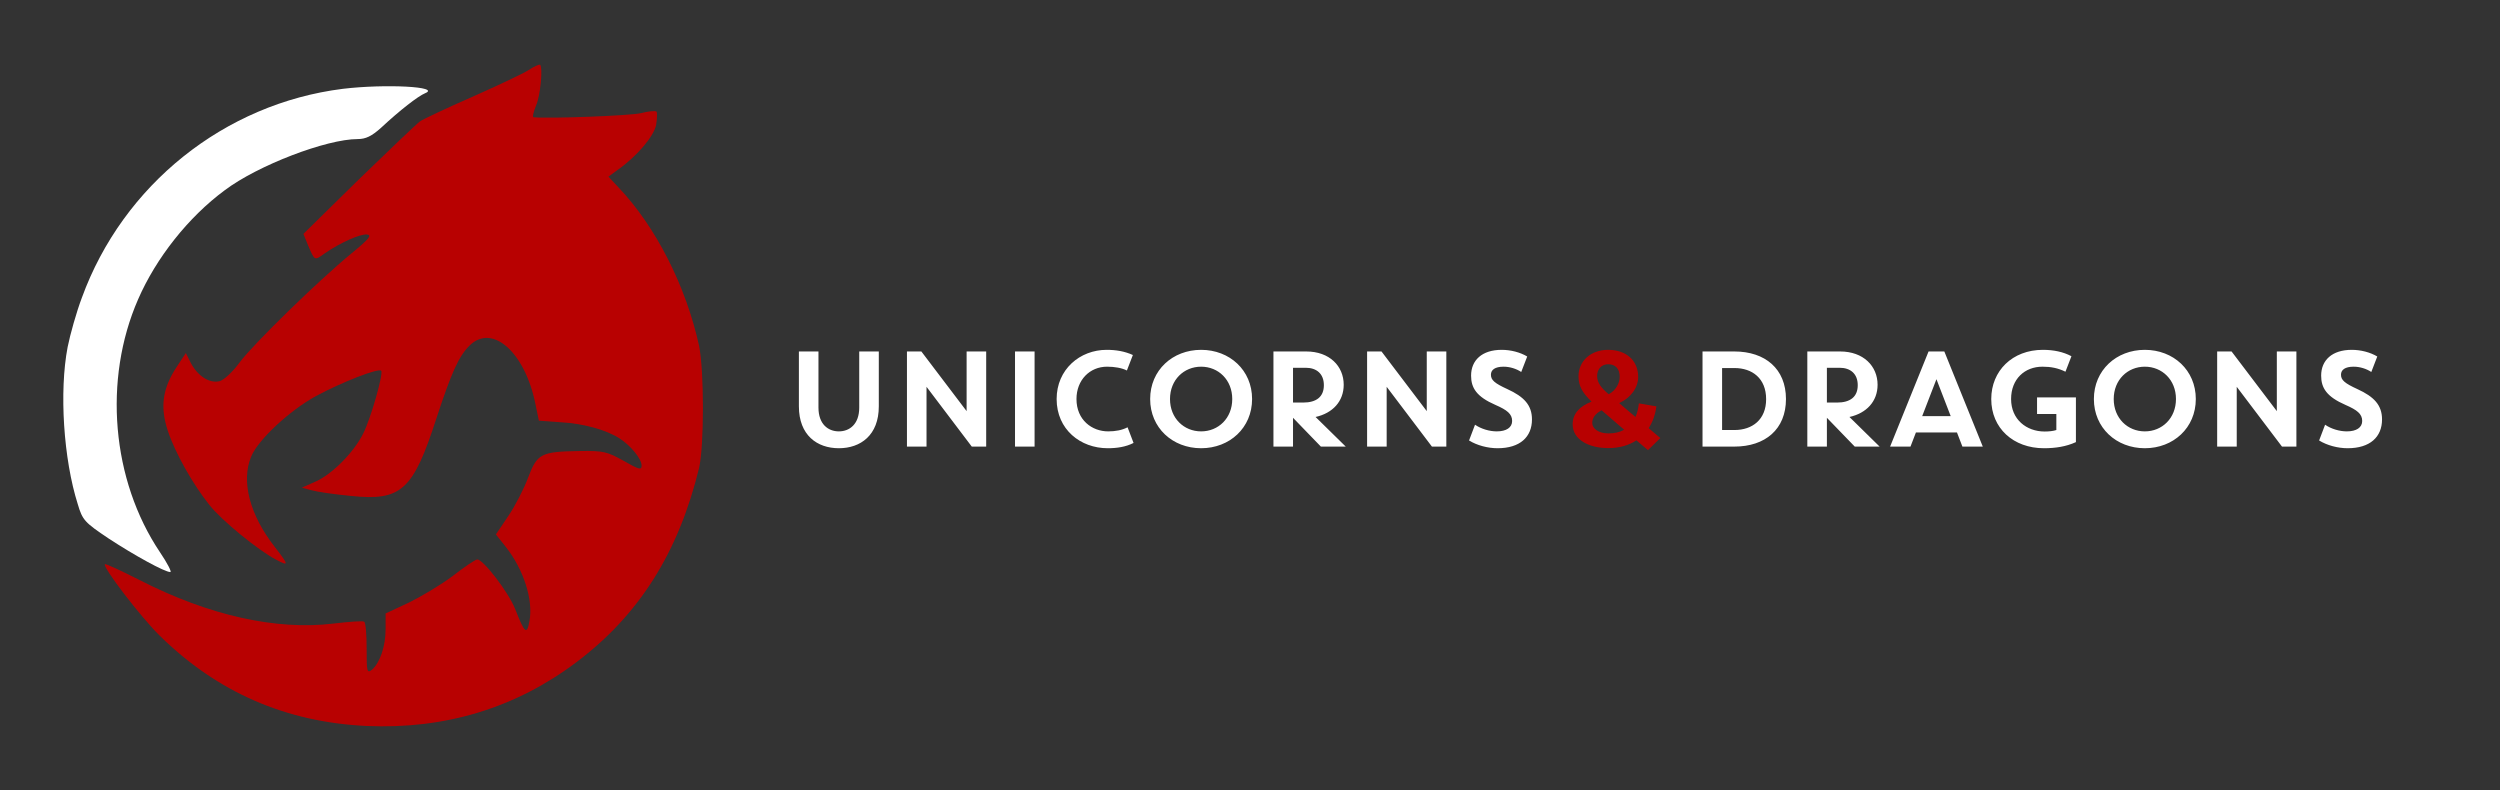 <svg version="1.0" xmlns="http://www.w3.org/2000/svg" width="791pt" height="250pt" viewBox="0 0 791 250" preserveAspectRatio="xMidYMid meet">
  <rect x="0" y="0" width="791" height="250" fill="#333333" stroke="none"/>
  <g transform="translate(0,250) scale(0.1,-0.1)" fill="#000000" stroke="none">
    <path d="M1672 2278 c-17 -11 -98 -49 -179 -85 -80 -35 -154 -70 -164 -77 -10
-7 -97 -90 -194 -184 l-175 -172 15 -37 c21 -49 20 -48 52 -25 49 34 114 63
135 60 15 -2 6 -14 -49 -59 -106 -87 -312 -288 -355 -346 -22 -30 -49 -55 -63
-59 -32 -8 -69 16 -91 57 l-16 32 -29 -44 c-45 -68 -53 -127 -28 -202 22 -68
79 -169 131 -234 38 -49 156 -145 212 -174 41 -22 40 -17 -5 41 -79 101 -107
208 -74 286 22 53 121 145 205 191 82 44 197 89 206 80 8 -8 -33 -152 -57
-199 -30 -60 -98 -128 -149 -151 l-45 -20 30 -8 c17 -5 72 -13 124 -18 161
-17 198 17 272 246 47 143 70 195 104 229 72 72 176 -20 209 -184 l11 -53 69
-5 c72 -4 144 -24 186 -51 36 -23 70 -65 70 -86 0 -15 -8 -13 -57 15 -52 29
-64 32 -137 31 -125 -2 -136 -8 -165 -84 -13 -35 -41 -90 -63 -122 l-39 -58
31 -39 c57 -72 88 -169 75 -236 -8 -44 -15 -38 -45 39 -21 53 -101 157 -120
157 -5 0 -40 -23 -77 -52 -37 -28 -101 -66 -140 -85 l-73 -34 0 -50 c0 -54
-18 -106 -43 -128 -16 -12 -17 -7 -17 67 0 45 -3 83 -8 85 -4 3 -47 0 -97 -6
-182 -22 -395 26 -612 137 -59 30 -109 53 -111 51 -9 -8 113 -167 173 -226
183 -180 400 -274 655 -286 248 -11 472 57 664 202 198 149 323 347 388 615
16 70 16 306 0 385 -41 188 -136 377 -256 503 l-31 33 30 22 c60 42 114 106
121 142 3 20 4 39 1 42 -4 3 -26 1 -49 -5 -32 -8 -291 -18 -340 -13 -4 1 0 17
8 37 14 32 22 119 13 129 -3 2 -19 -5 -37 -17z" style="fill: rgb(184, 1, 1);"></path>
    <path d="M1085 2219 c-375 -47 -696 -304 -826 -661 -17 -45 -37 -116 -45 -156
-27 -141 -13 -355 32 -497 15 -51 22 -58 98 -109 81 -53 177 -106 195 -106 5
0 -10 29 -33 63 -153 228 -180 546 -69 800 57 131 159 260 274 345 105 79 322
162 421 162 25 0 44 9 74 36 59 55 117 100 139 109 52 21 -126 30 -260 14z" style="fill: rgb(255, 255, 255);"></path>
  </g>
  <path d="M 265.412 141.82 C 272.292 141.82 278.054 137.692 278.054 128.576 L 278.054 111.204 L 271.862 111.204 L 271.862 128.963 C 271.862 134.252 268.766 136.488 265.412 136.488 C 262.058 136.488 258.962 134.252 258.962 128.963 L 258.962 111.204 L 252.77 111.204 L 252.77 128.576 C 252.77 137.692 258.532 141.82 265.412 141.82 Z M 286.96 141.304 L 293.152 141.304 L 293.152 122.384 L 307.471 141.304 L 312.029 141.304 L 312.029 111.204 L 305.837 111.204 L 305.837 130.081 L 291.518 111.204 L 286.96 111.204 Z M 321.15 111.204 L 321.15 141.304 L 327.342 141.304 L 327.342 111.204 Z M 334.319 126.254 C 334.319 135.886 341.844 141.82 350.487 141.82 C 353.411 141.82 356.249 141.39 358.657 140.143 L 356.765 135.198 C 355.002 136.101 352.981 136.488 350.616 136.488 C 345.542 136.488 340.597 132.919 340.597 126.254 C 340.597 120.234 344.811 116.02 350.272 116.02 C 352.637 116.02 354.916 116.407 356.55 117.224 L 358.442 112.322 C 355.862 111.161 353.153 110.688 350.143 110.688 C 341.672 110.688 334.319 116.88 334.319 126.254 Z M 363.911 126.254 C 363.911 135.37 371.006 141.82 380.036 141.82 C 389.066 141.82 396.161 135.37 396.161 126.254 C 396.161 117.138 389.066 110.688 380.036 110.688 C 371.006 110.688 363.911 117.138 363.911 126.254 Z M 370.189 126.254 C 370.189 120.191 374.575 116.02 380.036 116.02 C 385.497 116.02 389.883 120.191 389.883 126.254 C 389.883 132.317 385.497 136.488 380.036 136.488 C 374.575 136.488 370.189 132.317 370.189 126.254 Z M 425.149 121.739 C 425.149 115.848 420.677 111.204 413.281 111.204 L 402.918 111.204 L 402.918 141.304 L 409.11 141.304 L 409.11 132.188 L 417.925 141.304 L 425.794 141.304 L 416.248 131.93 C 421.666 130.726 425.149 126.985 425.149 121.739 Z M 409.11 116.364 L 413.152 116.364 C 416.549 116.364 418.871 118.256 418.871 121.868 C 418.871 125.523 416.549 127.372 412.292 127.372 L 409.11 127.372 Z M 432.55 141.304 L 438.742 141.304 L 438.742 122.384 L 453.061 141.304 L 457.619 141.304 L 457.619 111.204 L 451.427 111.204 L 451.427 130.081 L 437.108 111.204 L 432.55 111.204 Z M 473.17 128.125 C 476.868 129.737 478.437 130.984 478.437 133.199 C 478.437 135.284 476.588 136.488 473.578 136.488 C 471.256 136.488 468.633 135.714 466.698 134.381 L 464.806 139.369 C 467.343 140.917 470.697 141.82 473.836 141.82 C 480.931 141.82 484.715 138.251 484.715 132.704 C 484.715 128.189 482.2 125.523 476.932 123.115 C 472.847 121.245 471.729 120.234 471.729 118.557 C 471.729 117.009 473.019 116.02 475.728 116.02 C 477.706 116.02 479.77 116.665 481.318 117.697 L 483.21 112.795 C 480.974 111.462 478.007 110.688 475.126 110.688 C 468.891 110.688 465.451 113.999 465.451 118.858 C 465.451 122.75 467.193 125.523 473.17 128.125 Z" style="fill: rgb(255, 255, 255); text-wrap-mode: nowrap;"></path>
  <path d="M 518.318 119.245 C 518.318 114.171 514.62 110.688 508.815 110.688 C 503.225 110.688 499.441 114.3 499.441 119.073 C 499.441 121.997 500.559 124.19 503.569 127.071 C 499.742 128.576 497.592 130.898 497.592 134.252 C 497.592 139.197 502.838 141.777 508.858 141.777 C 512.341 141.777 515.351 140.917 517.759 139.326 L 521.414 142.422 L 525.327 138.595 L 521.629 135.456 C 522.919 133.521 523.736 131.199 524.08 128.576 L 518.533 127.63 C 518.361 129.264 518.017 130.726 517.458 131.93 L 512.298 127.544 C 515.91 125.91 518.318 122.728 518.318 119.245 Z M 505.332 118.987 C 505.332 116.751 506.751 115.246 508.815 115.246 C 511.051 115.246 512.47 116.579 512.47 119.245 C 512.47 121.051 511.481 123.373 508.987 124.749 L 508.858 124.62 C 506.622 122.728 505.332 121.094 505.332 118.987 Z M 508.944 137.133 C 505.805 137.133 503.784 135.628 503.784 133.822 C 503.784 132.274 504.73 130.855 506.751 129.823 L 513.889 135.972 C 512.513 136.746 510.836 137.133 508.944 137.133 Z" style="fill: rgb(184, 1, 1); text-wrap-mode: nowrap;"></path>
  <path style="fill: rgb(51, 51, 51); text-wrap-mode: nowrap;"></path>
  <path d="M 558.803 126.297 C 558.803 132.79 554.417 136.058 548.784 136.058 L 544.871 136.058 L 544.871 116.45 L 548.784 116.45 C 554.417 116.45 558.803 119.718 558.803 126.297 Z M 565.081 126.254 C 565.081 116.708 558.502 111.204 548.741 111.204 L 538.679 111.204 L 538.679 141.304 L 548.741 141.304 C 558.502 141.304 565.081 135.843 565.081 126.254 Z M 594.067 121.739 C 594.067 115.848 589.595 111.204 582.199 111.204 L 571.836 111.204 L 571.836 141.304 L 578.028 141.304 L 578.028 132.188 L 586.843 141.304 L 594.712 141.304 L 585.166 131.93 C 590.584 130.726 594.067 126.985 594.067 121.739 Z M 578.028 116.364 L 582.07 116.364 C 585.467 116.364 587.789 118.256 587.789 121.868 C 587.789 125.523 585.467 127.372 581.21 127.372 L 578.028 127.372 Z M 620.904 141.304 L 627.354 141.304 L 615.185 111.204 L 610.197 111.204 L 598.028 141.304 L 604.478 141.304 L 606.198 136.832 L 619.184 136.832 Z M 612.691 119.976 L 617.206 131.672 L 608.176 131.672 Z M 655.402 112.709 C 652.822 111.333 649.769 110.688 646.372 110.688 C 636.697 110.688 630.032 117.353 630.032 126.254 C 630.032 135.499 637.041 141.82 646.716 141.82 C 650.328 141.82 653.725 141.304 656.821 139.885 L 656.821 125.738 L 644.523 125.738 L 644.523 130.984 L 650.629 130.984 L 650.629 136.058 C 649.64 136.402 648.221 136.531 646.931 136.531 C 641.169 136.531 636.31 132.704 636.31 126.254 C 636.31 119.933 640.61 116.02 646.243 116.02 C 648.909 116.02 651.145 116.45 653.51 117.611 Z M 662.504 126.254 C 662.504 135.37 669.599 141.82 678.629 141.82 C 687.659 141.82 694.754 135.37 694.754 126.254 C 694.754 117.138 687.659 110.688 678.629 110.688 C 669.599 110.688 662.504 117.138 662.504 126.254 Z M 668.782 126.254 C 668.782 120.191 673.168 116.02 678.629 116.02 C 684.09 116.02 688.476 120.191 688.476 126.254 C 688.476 132.317 684.09 136.488 678.629 136.488 C 673.168 136.488 668.782 132.317 668.782 126.254 Z M 701.511 141.304 L 707.703 141.304 L 707.703 122.384 L 722.022 141.304 L 726.58 141.304 L 726.58 111.204 L 720.388 111.204 L 720.388 130.081 L 706.069 111.204 L 701.511 111.204 Z M 742.13 128.125 C 745.828 129.737 747.398 130.984 747.398 133.199 C 747.398 135.284 745.549 136.488 742.539 136.488 C 740.217 136.488 737.594 135.714 735.659 134.381 L 733.767 139.369 C 736.304 140.917 739.658 141.82 742.797 141.82 C 749.892 141.82 753.676 138.251 753.676 132.704 C 753.676 128.189 751.16 125.523 745.893 123.115 C 741.808 121.245 740.69 120.234 740.69 118.557 C 740.69 117.009 741.98 116.02 744.689 116.02 C 746.667 116.02 748.731 116.665 750.279 117.697 L 752.171 112.795 C 749.935 111.462 746.968 110.688 744.087 110.688 C 737.852 110.688 734.412 113.999 734.412 118.858 C 734.412 122.75 736.153 125.523 742.13 128.125 Z" style="fill: rgb(255, 255, 255); text-wrap-mode: nowrap;"></path>
</svg>